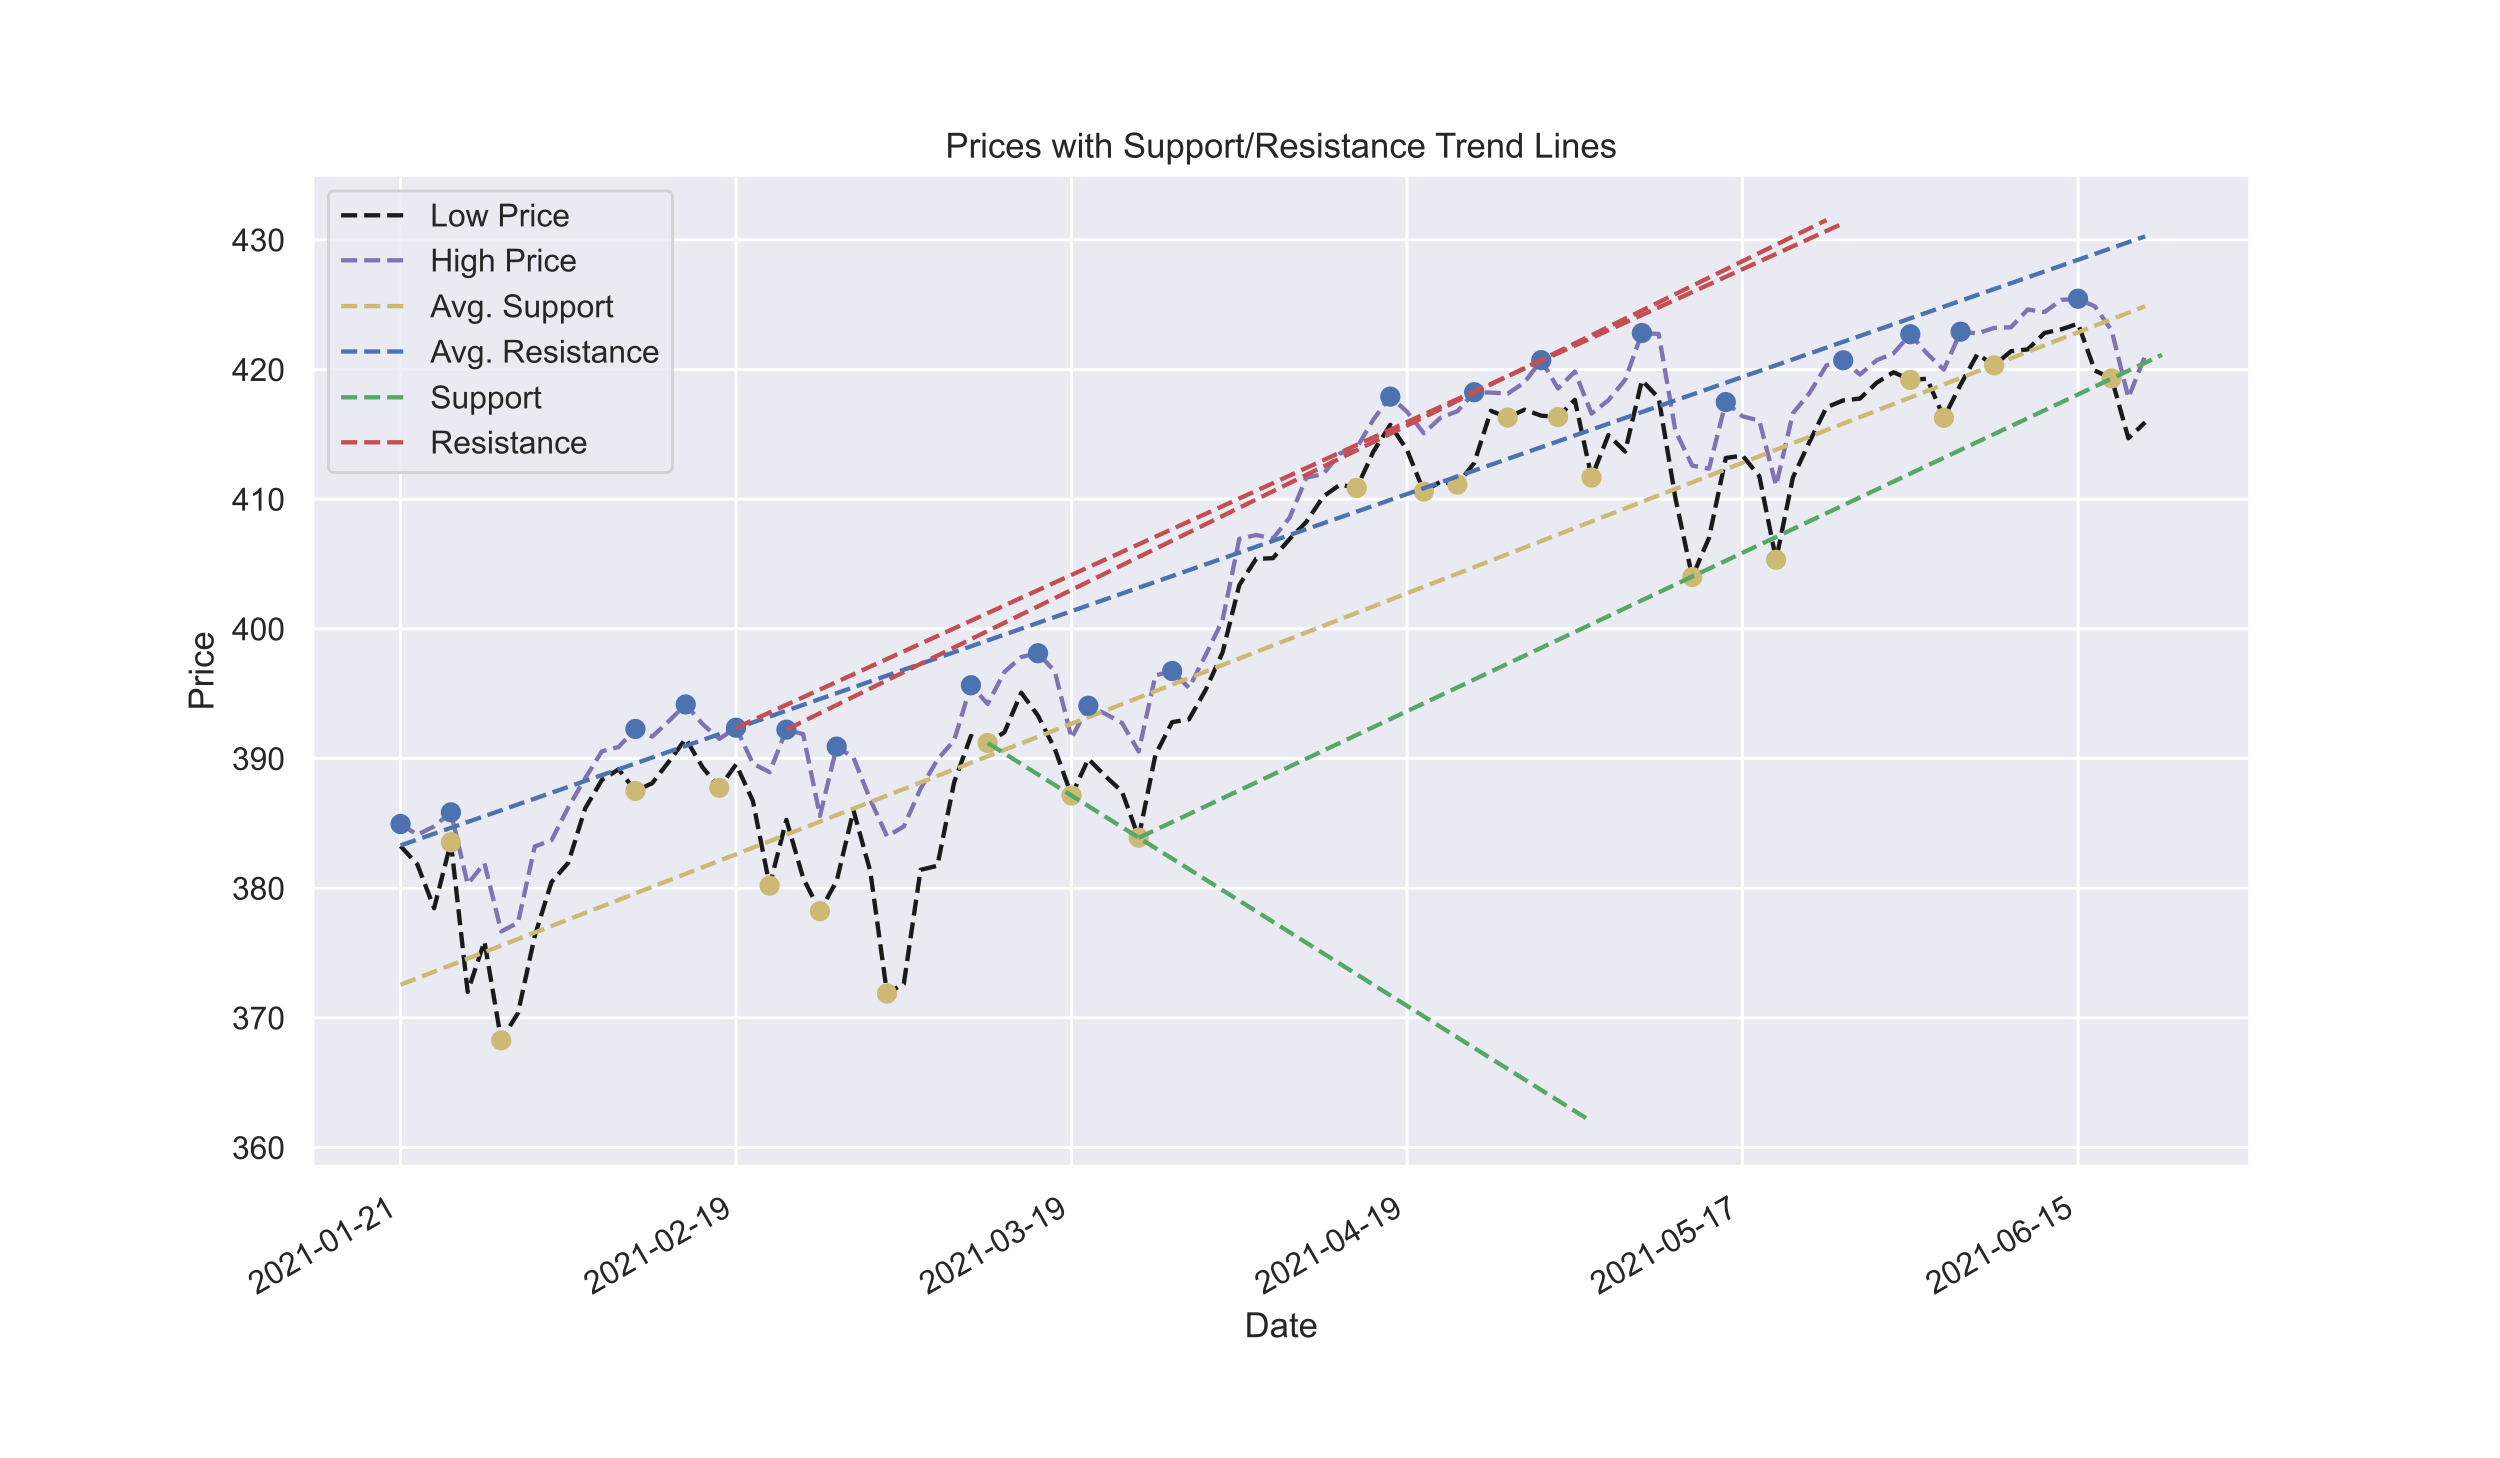 <?xml version="1.0" encoding="utf-8" standalone="no"?>
<!DOCTYPE svg PUBLIC "-//W3C//DTD SVG 1.1//EN"
  "http://www.w3.org/Graphics/SVG/1.1/DTD/svg11.dtd">
<!-- Created with matplotlib (https://matplotlib.org/) -->
<svg height="504pt" version="1.1" viewBox="0 0 864 504" width="864pt" xmlns="http://www.w3.org/2000/svg" xmlns:xlink="http://www.w3.org/1999/xlink">
 <defs>
  <style type="text/css">*{stroke-linecap:butt;stroke-linejoin:round;}</style>
 </defs>
 <g id="figure_1">
  <g id="patch_1">
   <path d="M 0 504 
L 864 504 
L 864 0 
L 0 0 
z
" style="fill:#ffffff;"/>
  </g>
  <g id="axes_1">
   <g id="patch_2">
    <path d="M 108 403.2 
L 777.6 403.2 
L 777.6 60.48 
L 108 60.48 
z
" style="fill:#eaeaf2;"/>
   </g>
   <g id="matplotlib.axis_1">
    <g id="xtick_1">
     <g id="line2d_1">
      <path clip-path="url(#pa1459f460a)" d="M 138.436 403.2 
L 138.436 60.48 
" style="fill:none;stroke:#ffffff;stroke-linecap:round;"/>
     </g>
     <g id="text_1">
      <!-- 2021-01-21 -->
      <g style="fill:#262626;" transform="translate(88.619 447.65)rotate(-30)scale(0.11 -0.11)">
       <defs>
        <path d="M 50.344 8.453 
L 50.344 0 
L 3.031 0 
Q 2.938 3.172 4.047 6.109 
Q 5.859 10.938 9.828 15.625 
Q 13.812 20.312 21.344 26.469 
Q 33.016 36.031 37.109 41.625 
Q 41.219 47.219 41.219 52.203 
Q 41.219 57.422 37.469 61 
Q 33.734 64.594 27.734 64.594 
Q 21.391 64.594 17.578 60.781 
Q 13.766 56.984 13.719 50.25 
L 4.688 51.172 
Q 5.609 61.281 11.656 66.578 
Q 17.719 71.875 27.938 71.875 
Q 38.234 71.875 44.234 66.156 
Q 50.25 60.453 50.25 52 
Q 50.25 47.703 48.484 43.547 
Q 46.734 39.406 42.656 34.812 
Q 38.578 30.219 29.109 22.219 
Q 21.188 15.578 18.938 13.203 
Q 16.703 10.844 15.234 8.453 
z
" id="ArialMT-50"/>
        <path d="M 4.156 35.297 
Q 4.156 48 6.766 55.734 
Q 9.375 63.484 14.516 67.672 
Q 19.672 71.875 27.484 71.875 
Q 33.25 71.875 37.594 69.547 
Q 41.938 67.234 44.766 62.859 
Q 47.609 58.5 49.219 52.219 
Q 50.828 45.953 50.828 35.297 
Q 50.828 22.703 48.234 14.969 
Q 45.656 7.234 40.5 3 
Q 35.359 -1.219 27.484 -1.219 
Q 17.141 -1.219 11.234 6.203 
Q 4.156 15.141 4.156 35.297 
z
M 13.188 35.297 
Q 13.188 17.672 17.312 11.828 
Q 21.438 6 27.484 6 
Q 33.547 6 37.672 11.859 
Q 41.797 17.719 41.797 35.297 
Q 41.797 52.984 37.672 58.781 
Q 33.547 64.594 27.391 64.594 
Q 21.344 64.594 17.719 59.469 
Q 13.188 52.938 13.188 35.297 
z
" id="ArialMT-48"/>
        <path d="M 37.25 0 
L 28.469 0 
L 28.469 56 
Q 25.297 52.984 20.141 49.953 
Q 14.984 46.922 10.891 45.406 
L 10.891 53.906 
Q 18.266 57.375 23.781 62.297 
Q 29.297 67.234 31.594 71.875 
L 37.25 71.875 
z
" id="ArialMT-49"/>
        <path d="M 3.172 21.484 
L 3.172 30.328 
L 30.172 30.328 
L 30.172 21.484 
z
" id="ArialMT-45"/>
       </defs>
       <use xlink:href="#ArialMT-50"/>
       <use x="55.615" xlink:href="#ArialMT-48"/>
       <use x="111.23" xlink:href="#ArialMT-50"/>
       <use x="166.846" xlink:href="#ArialMT-49"/>
       <use x="222.461" xlink:href="#ArialMT-45"/>
       <use x="255.762" xlink:href="#ArialMT-48"/>
       <use x="311.377" xlink:href="#ArialMT-49"/>
       <use x="366.992" xlink:href="#ArialMT-45"/>
       <use x="400.293" xlink:href="#ArialMT-50"/>
       <use x="455.908" xlink:href="#ArialMT-49"/>
      </g>
     </g>
    </g>
    <g id="xtick_2">
     <g id="line2d_2">
      <path clip-path="url(#pa1459f460a)" d="M 254.384 403.2 
L 254.384 60.48 
" style="fill:none;stroke:#ffffff;stroke-linecap:round;"/>
     </g>
     <g id="text_2">
      <!-- 2021-02-19 -->
      <g style="fill:#262626;" transform="translate(204.567 447.65)rotate(-30)scale(0.11 -0.11)">
       <defs>
        <path d="M 5.469 16.547 
L 13.922 17.328 
Q 14.984 11.375 18.016 8.688 
Q 21.047 6 25.781 6 
Q 29.828 6 32.875 7.859 
Q 35.938 9.719 37.891 12.812 
Q 39.844 15.922 41.156 21.188 
Q 42.484 26.469 42.484 31.938 
Q 42.484 32.516 42.438 33.688 
Q 39.797 29.5 35.234 26.875 
Q 30.672 24.266 25.344 24.266 
Q 16.453 24.266 10.297 30.703 
Q 4.156 37.156 4.156 47.703 
Q 4.156 58.594 10.578 65.234 
Q 17 71.875 26.656 71.875 
Q 33.641 71.875 39.422 68.109 
Q 45.219 64.359 48.219 57.391 
Q 51.219 50.438 51.219 37.25 
Q 51.219 23.531 48.234 15.406 
Q 45.266 7.281 39.375 3.031 
Q 33.5 -1.219 25.594 -1.219 
Q 17.188 -1.219 11.859 3.438 
Q 6.547 8.109 5.469 16.547 
z
M 41.453 48.141 
Q 41.453 55.719 37.422 60.156 
Q 33.406 64.594 27.734 64.594 
Q 21.875 64.594 17.531 59.812 
Q 13.188 55.031 13.188 47.406 
Q 13.188 40.578 17.312 36.297 
Q 21.438 32.031 27.484 32.031 
Q 33.594 32.031 37.516 36.297 
Q 41.453 40.578 41.453 48.141 
z
" id="ArialMT-57"/>
       </defs>
       <use xlink:href="#ArialMT-50"/>
       <use x="55.615" xlink:href="#ArialMT-48"/>
       <use x="111.23" xlink:href="#ArialMT-50"/>
       <use x="166.846" xlink:href="#ArialMT-49"/>
       <use x="222.461" xlink:href="#ArialMT-45"/>
       <use x="255.762" xlink:href="#ArialMT-48"/>
       <use x="311.377" xlink:href="#ArialMT-50"/>
       <use x="366.992" xlink:href="#ArialMT-45"/>
       <use x="400.293" xlink:href="#ArialMT-49"/>
       <use x="455.908" xlink:href="#ArialMT-57"/>
      </g>
     </g>
    </g>
    <g id="xtick_3">
     <g id="line2d_3">
      <path clip-path="url(#pa1459f460a)" d="M 370.332 403.2 
L 370.332 60.48 
" style="fill:none;stroke:#ffffff;stroke-linecap:round;"/>
     </g>
     <g id="text_3">
      <!-- 2021-03-19 -->
      <g style="fill:#262626;" transform="translate(320.515 447.65)rotate(-30)scale(0.11 -0.11)">
       <defs>
        <path d="M 4.203 18.891 
L 12.984 20.062 
Q 14.5 12.594 18.141 9.297 
Q 21.781 6 27 6 
Q 33.203 6 37.469 10.297 
Q 41.75 14.594 41.75 20.953 
Q 41.75 27 37.797 30.922 
Q 33.844 34.859 27.734 34.859 
Q 25.25 34.859 21.531 33.891 
L 22.516 41.609 
Q 23.391 41.5 23.922 41.5 
Q 29.547 41.5 34.031 44.422 
Q 38.531 47.359 38.531 53.469 
Q 38.531 58.297 35.25 61.469 
Q 31.984 64.656 26.812 64.656 
Q 21.688 64.656 18.266 61.422 
Q 14.844 58.203 13.875 51.766 
L 5.078 53.328 
Q 6.688 62.156 12.391 67.016 
Q 18.109 71.875 26.609 71.875 
Q 32.469 71.875 37.391 69.359 
Q 42.328 66.844 44.938 62.5 
Q 47.562 58.156 47.562 53.266 
Q 47.562 48.641 45.062 44.828 
Q 42.578 41.016 37.703 38.766 
Q 44.047 37.312 47.562 32.688 
Q 51.078 28.078 51.078 21.141 
Q 51.078 11.766 44.234 5.25 
Q 37.406 -1.266 26.953 -1.266 
Q 17.531 -1.266 11.297 4.344 
Q 5.078 9.969 4.203 18.891 
z
" id="ArialMT-51"/>
       </defs>
       <use xlink:href="#ArialMT-50"/>
       <use x="55.615" xlink:href="#ArialMT-48"/>
       <use x="111.23" xlink:href="#ArialMT-50"/>
       <use x="166.846" xlink:href="#ArialMT-49"/>
       <use x="222.461" xlink:href="#ArialMT-45"/>
       <use x="255.762" xlink:href="#ArialMT-48"/>
       <use x="311.377" xlink:href="#ArialMT-51"/>
       <use x="366.992" xlink:href="#ArialMT-45"/>
       <use x="400.293" xlink:href="#ArialMT-49"/>
       <use x="455.908" xlink:href="#ArialMT-57"/>
      </g>
     </g>
    </g>
    <g id="xtick_4">
     <g id="line2d_4">
      <path clip-path="url(#pa1459f460a)" d="M 486.281 403.2 
L 486.281 60.48 
" style="fill:none;stroke:#ffffff;stroke-linecap:round;"/>
     </g>
     <g id="text_4">
      <!-- 2021-04-19 -->
      <g style="fill:#262626;" transform="translate(436.463 447.65)rotate(-30)scale(0.11 -0.11)">
       <defs>
        <path d="M 32.328 0 
L 32.328 17.141 
L 1.266 17.141 
L 1.266 25.203 
L 33.938 71.578 
L 41.109 71.578 
L 41.109 25.203 
L 50.781 25.203 
L 50.781 17.141 
L 41.109 17.141 
L 41.109 0 
z
M 32.328 25.203 
L 32.328 57.469 
L 9.906 25.203 
z
" id="ArialMT-52"/>
       </defs>
       <use xlink:href="#ArialMT-50"/>
       <use x="55.615" xlink:href="#ArialMT-48"/>
       <use x="111.23" xlink:href="#ArialMT-50"/>
       <use x="166.846" xlink:href="#ArialMT-49"/>
       <use x="222.461" xlink:href="#ArialMT-45"/>
       <use x="255.762" xlink:href="#ArialMT-48"/>
       <use x="311.377" xlink:href="#ArialMT-52"/>
       <use x="366.992" xlink:href="#ArialMT-45"/>
       <use x="400.293" xlink:href="#ArialMT-49"/>
       <use x="455.908" xlink:href="#ArialMT-57"/>
      </g>
     </g>
    </g>
    <g id="xtick_5">
     <g id="line2d_5">
      <path clip-path="url(#pa1459f460a)" d="M 602.229 403.2 
L 602.229 60.48 
" style="fill:none;stroke:#ffffff;stroke-linecap:round;"/>
     </g>
     <g id="text_5">
      <!-- 2021-05-17 -->
      <g style="fill:#262626;" transform="translate(552.412 447.65)rotate(-30)scale(0.11 -0.11)">
       <defs>
        <path d="M 4.156 18.75 
L 13.375 19.531 
Q 14.406 12.797 18.141 9.391 
Q 21.875 6 27.156 6 
Q 33.5 6 37.891 10.781 
Q 42.281 15.578 42.281 23.484 
Q 42.281 31 38.062 35.344 
Q 33.844 39.703 27 39.703 
Q 22.75 39.703 19.328 37.766 
Q 15.922 35.844 13.969 32.766 
L 5.719 33.844 
L 12.641 70.609 
L 48.25 70.609 
L 48.25 62.203 
L 19.672 62.203 
L 15.828 42.969 
Q 22.266 47.469 29.344 47.469 
Q 38.719 47.469 45.156 40.969 
Q 51.609 34.469 51.609 24.266 
Q 51.609 14.547 45.953 7.469 
Q 39.062 -1.219 27.156 -1.219 
Q 17.391 -1.219 11.203 4.25 
Q 5.031 9.719 4.156 18.75 
z
" id="ArialMT-53"/>
        <path d="M 4.734 62.203 
L 4.734 70.656 
L 51.078 70.656 
L 51.078 63.812 
Q 44.234 56.547 37.516 44.484 
Q 30.812 32.422 27.156 19.672 
Q 24.516 10.688 23.781 0 
L 14.75 0 
Q 14.891 8.453 18.062 20.406 
Q 21.234 32.375 27.172 43.484 
Q 33.109 54.594 39.797 62.203 
z
" id="ArialMT-55"/>
       </defs>
       <use xlink:href="#ArialMT-50"/>
       <use x="55.615" xlink:href="#ArialMT-48"/>
       <use x="111.23" xlink:href="#ArialMT-50"/>
       <use x="166.846" xlink:href="#ArialMT-49"/>
       <use x="222.461" xlink:href="#ArialMT-45"/>
       <use x="255.762" xlink:href="#ArialMT-48"/>
       <use x="311.377" xlink:href="#ArialMT-53"/>
       <use x="366.992" xlink:href="#ArialMT-45"/>
       <use x="400.293" xlink:href="#ArialMT-49"/>
       <use x="455.908" xlink:href="#ArialMT-55"/>
      </g>
     </g>
    </g>
    <g id="xtick_6">
     <g id="line2d_6">
      <path clip-path="url(#pa1459f460a)" d="M 718.177 403.2 
L 718.177 60.48 
" style="fill:none;stroke:#ffffff;stroke-linecap:round;"/>
     </g>
     <g id="text_6">
      <!-- 2021-06-15 -->
      <g style="fill:#262626;" transform="translate(668.36 447.65)rotate(-30)scale(0.11 -0.11)">
       <defs>
        <path d="M 49.75 54.047 
L 41.016 53.375 
Q 39.844 58.547 37.703 60.891 
Q 34.125 64.656 28.906 64.656 
Q 24.703 64.656 21.531 62.312 
Q 17.391 59.281 14.984 53.469 
Q 12.594 47.656 12.5 36.922 
Q 15.672 41.75 20.266 44.094 
Q 24.859 46.438 29.891 46.438 
Q 38.672 46.438 44.844 39.969 
Q 51.031 33.5 51.031 23.25 
Q 51.031 16.5 48.125 10.719 
Q 45.219 4.938 40.141 1.859 
Q 35.062 -1.219 28.609 -1.219 
Q 17.625 -1.219 10.688 6.859 
Q 3.766 14.938 3.766 33.5 
Q 3.766 54.25 11.422 63.672 
Q 18.109 71.875 29.438 71.875 
Q 37.891 71.875 43.281 67.141 
Q 48.688 62.406 49.75 54.047 
z
M 13.875 23.188 
Q 13.875 18.656 15.797 14.5 
Q 17.719 10.359 21.188 8.172 
Q 24.656 6 28.469 6 
Q 34.031 6 38.031 10.484 
Q 42.047 14.984 42.047 22.703 
Q 42.047 30.125 38.078 34.391 
Q 34.125 38.672 28.125 38.672 
Q 22.172 38.672 18.016 34.391 
Q 13.875 30.125 13.875 23.188 
z
" id="ArialMT-54"/>
       </defs>
       <use xlink:href="#ArialMT-50"/>
       <use x="55.615" xlink:href="#ArialMT-48"/>
       <use x="111.23" xlink:href="#ArialMT-50"/>
       <use x="166.846" xlink:href="#ArialMT-49"/>
       <use x="222.461" xlink:href="#ArialMT-45"/>
       <use x="255.762" xlink:href="#ArialMT-48"/>
       <use x="311.377" xlink:href="#ArialMT-54"/>
       <use x="366.992" xlink:href="#ArialMT-45"/>
       <use x="400.293" xlink:href="#ArialMT-49"/>
       <use x="455.908" xlink:href="#ArialMT-53"/>
      </g>
     </g>
    </g>
    <g id="text_7">
     <!-- Date -->
     <g style="fill:#262626;" transform="translate(430.127 462.132)scale(0.12 -0.12)">
      <defs>
       <path d="M 7.719 0 
L 7.719 71.578 
L 32.375 71.578 
Q 40.719 71.578 45.125 70.562 
Q 51.266 69.141 55.609 65.438 
Q 61.281 60.641 64.078 53.188 
Q 66.891 45.75 66.891 36.188 
Q 66.891 28.031 64.984 21.734 
Q 63.094 15.438 60.109 11.297 
Q 57.125 7.172 53.578 4.797 
Q 50.047 2.438 45.047 1.219 
Q 40.047 0 33.547 0 
z
M 17.188 8.453 
L 32.469 8.453 
Q 39.547 8.453 43.578 9.766 
Q 47.609 11.078 50 13.484 
Q 53.375 16.844 55.25 22.531 
Q 57.125 28.219 57.125 36.328 
Q 57.125 47.562 53.438 53.594 
Q 49.75 59.625 44.484 61.672 
Q 40.672 63.141 32.234 63.141 
L 17.188 63.141 
z
" id="ArialMT-68"/>
       <path d="M 40.438 6.391 
Q 35.547 2.25 31.031 0.531 
Q 26.516 -1.172 21.344 -1.172 
Q 12.797 -1.172 8.203 3 
Q 3.609 7.172 3.609 13.672 
Q 3.609 17.484 5.344 20.625 
Q 7.078 23.781 9.891 25.688 
Q 12.703 27.594 16.219 28.562 
Q 18.797 29.25 24.031 29.891 
Q 34.672 31.156 39.703 32.906 
Q 39.75 34.719 39.75 35.203 
Q 39.75 40.578 37.25 42.781 
Q 33.891 45.75 27.25 45.75 
Q 21.047 45.75 18.094 43.578 
Q 15.141 41.406 13.719 35.891 
L 5.125 37.062 
Q 6.297 42.578 8.984 45.969 
Q 11.672 49.359 16.75 51.188 
Q 21.828 53.031 28.516 53.031 
Q 35.156 53.031 39.297 51.469 
Q 43.453 49.906 45.406 47.531 
Q 47.359 45.172 48.141 41.547 
Q 48.578 39.312 48.578 33.453 
L 48.578 21.734 
Q 48.578 9.469 49.141 6.219 
Q 49.703 2.984 51.375 0 
L 42.188 0 
Q 40.828 2.734 40.438 6.391 
z
M 39.703 26.031 
Q 34.906 24.078 25.344 22.703 
Q 19.922 21.922 17.672 20.938 
Q 15.438 19.969 14.203 18.094 
Q 12.984 16.219 12.984 13.922 
Q 12.984 10.406 15.641 8.062 
Q 18.312 5.719 23.438 5.719 
Q 28.516 5.719 32.469 7.938 
Q 36.422 10.156 38.281 14.016 
Q 39.703 17 39.703 22.797 
z
" id="ArialMT-97"/>
       <path d="M 25.781 7.859 
L 27.047 0.094 
Q 23.344 -0.688 20.406 -0.688 
Q 15.625 -0.688 12.984 0.828 
Q 10.359 2.344 9.281 4.812 
Q 8.203 7.281 8.203 15.188 
L 8.203 45.016 
L 1.766 45.016 
L 1.766 51.859 
L 8.203 51.859 
L 8.203 64.703 
L 16.938 69.969 
L 16.938 51.859 
L 25.781 51.859 
L 25.781 45.016 
L 16.938 45.016 
L 16.938 14.703 
Q 16.938 10.938 17.406 9.859 
Q 17.875 8.797 18.922 8.156 
Q 19.969 7.516 21.922 7.516 
Q 23.391 7.516 25.781 7.859 
z
" id="ArialMT-116"/>
       <path d="M 42.094 16.703 
L 51.172 15.578 
Q 49.031 7.625 43.219 3.219 
Q 37.406 -1.172 28.375 -1.172 
Q 17 -1.172 10.328 5.828 
Q 3.656 12.844 3.656 25.484 
Q 3.656 38.578 10.391 45.797 
Q 17.141 53.031 27.875 53.031 
Q 38.281 53.031 44.875 45.953 
Q 51.469 38.875 51.469 26.031 
Q 51.469 25.25 51.422 23.688 
L 12.75 23.688 
Q 13.234 15.141 17.578 10.594 
Q 21.922 6.062 28.422 6.062 
Q 33.25 6.062 36.672 8.594 
Q 40.094 11.141 42.094 16.703 
z
M 13.234 30.906 
L 42.188 30.906 
Q 41.609 37.453 38.875 40.719 
Q 34.672 45.797 27.984 45.797 
Q 21.922 45.797 17.797 41.75 
Q 13.672 37.703 13.234 30.906 
z
" id="ArialMT-101"/>
      </defs>
      <use xlink:href="#ArialMT-68"/>
      <use x="72.217" xlink:href="#ArialMT-97"/>
      <use x="127.832" xlink:href="#ArialMT-116"/>
      <use x="155.615" xlink:href="#ArialMT-101"/>
     </g>
    </g>
   </g>
   <g id="matplotlib.axis_2">
    <g id="ytick_1">
     <g id="line2d_7">
      <path clip-path="url(#pa1459f460a)" d="M 108 396.6 
L 777.6 396.6 
" style="fill:none;stroke:#ffffff;stroke-linecap:round;"/>
     </g>
     <g id="text_8">
      <!-- 360 -->
      <g style="fill:#262626;" transform="translate(80.149 400.536)scale(0.11 -0.11)">
       <use xlink:href="#ArialMT-51"/>
       <use x="55.615" xlink:href="#ArialMT-54"/>
       <use x="111.23" xlink:href="#ArialMT-48"/>
      </g>
     </g>
    </g>
    <g id="ytick_2">
     <g id="line2d_8">
      <path clip-path="url(#pa1459f460a)" d="M 108 351.784 
L 777.6 351.784 
" style="fill:none;stroke:#ffffff;stroke-linecap:round;"/>
     </g>
     <g id="text_9">
      <!-- 370 -->
      <g style="fill:#262626;" transform="translate(80.149 355.721)scale(0.11 -0.11)">
       <use xlink:href="#ArialMT-51"/>
       <use x="55.615" xlink:href="#ArialMT-55"/>
       <use x="111.23" xlink:href="#ArialMT-48"/>
      </g>
     </g>
    </g>
    <g id="ytick_3">
     <g id="line2d_9">
      <path clip-path="url(#pa1459f460a)" d="M 108 306.968 
L 777.6 306.968 
" style="fill:none;stroke:#ffffff;stroke-linecap:round;"/>
     </g>
     <g id="text_10">
      <!-- 380 -->
      <g style="fill:#262626;" transform="translate(80.149 310.905)scale(0.11 -0.11)">
       <defs>
        <path d="M 17.672 38.812 
Q 12.203 40.828 9.562 44.531 
Q 6.938 48.25 6.938 53.422 
Q 6.938 61.234 12.547 66.547 
Q 18.172 71.875 27.484 71.875 
Q 36.859 71.875 42.578 66.422 
Q 48.297 60.984 48.297 53.172 
Q 48.297 48.188 45.672 44.5 
Q 43.062 40.828 37.75 38.812 
Q 44.344 36.672 47.781 31.875 
Q 51.219 27.094 51.219 20.453 
Q 51.219 11.281 44.719 5.031 
Q 38.234 -1.219 27.641 -1.219 
Q 17.047 -1.219 10.547 5.047 
Q 4.047 11.328 4.047 20.703 
Q 4.047 27.688 7.594 32.391 
Q 11.141 37.109 17.672 38.812 
z
M 15.922 53.719 
Q 15.922 48.641 19.188 45.406 
Q 22.469 42.188 27.688 42.188 
Q 32.766 42.188 36.016 45.375 
Q 39.266 48.578 39.266 53.219 
Q 39.266 58.062 35.906 61.359 
Q 32.562 64.656 27.594 64.656 
Q 22.562 64.656 19.234 61.422 
Q 15.922 58.203 15.922 53.719 
z
M 13.094 20.656 
Q 13.094 16.891 14.875 13.375 
Q 16.656 9.859 20.172 7.922 
Q 23.688 6 27.734 6 
Q 34.031 6 38.125 10.047 
Q 42.234 14.109 42.234 20.359 
Q 42.234 26.703 38.016 30.859 
Q 33.797 35.016 27.438 35.016 
Q 21.234 35.016 17.156 30.906 
Q 13.094 26.812 13.094 20.656 
z
" id="ArialMT-56"/>
       </defs>
       <use xlink:href="#ArialMT-51"/>
       <use x="55.615" xlink:href="#ArialMT-56"/>
       <use x="111.23" xlink:href="#ArialMT-48"/>
      </g>
     </g>
    </g>
    <g id="ytick_4">
     <g id="line2d_10">
      <path clip-path="url(#pa1459f460a)" d="M 108 262.153 
L 777.6 262.153 
" style="fill:none;stroke:#ffffff;stroke-linecap:round;"/>
     </g>
     <g id="text_11">
      <!-- 390 -->
      <g style="fill:#262626;" transform="translate(80.149 266.089)scale(0.11 -0.11)">
       <use xlink:href="#ArialMT-51"/>
       <use x="55.615" xlink:href="#ArialMT-57"/>
       <use x="111.23" xlink:href="#ArialMT-48"/>
      </g>
     </g>
    </g>
    <g id="ytick_5">
     <g id="line2d_11">
      <path clip-path="url(#pa1459f460a)" d="M 108 217.337 
L 777.6 217.337 
" style="fill:none;stroke:#ffffff;stroke-linecap:round;"/>
     </g>
     <g id="text_12">
      <!-- 400 -->
      <g style="fill:#262626;" transform="translate(80.149 221.274)scale(0.11 -0.11)">
       <use xlink:href="#ArialMT-52"/>
       <use x="55.615" xlink:href="#ArialMT-48"/>
       <use x="111.23" xlink:href="#ArialMT-48"/>
      </g>
     </g>
    </g>
    <g id="ytick_6">
     <g id="line2d_12">
      <path clip-path="url(#pa1459f460a)" d="M 108 172.521 
L 777.6 172.521 
" style="fill:none;stroke:#ffffff;stroke-linecap:round;"/>
     </g>
     <g id="text_13">
      <!-- 410 -->
      <g style="fill:#262626;" transform="translate(80.149 176.458)scale(0.11 -0.11)">
       <use xlink:href="#ArialMT-52"/>
       <use x="55.615" xlink:href="#ArialMT-49"/>
       <use x="111.23" xlink:href="#ArialMT-48"/>
      </g>
     </g>
    </g>
    <g id="ytick_7">
     <g id="line2d_13">
      <path clip-path="url(#pa1459f460a)" d="M 108 127.706 
L 777.6 127.706 
" style="fill:none;stroke:#ffffff;stroke-linecap:round;"/>
     </g>
     <g id="text_14">
      <!-- 420 -->
      <g style="fill:#262626;" transform="translate(80.149 131.642)scale(0.11 -0.11)">
       <use xlink:href="#ArialMT-52"/>
       <use x="55.615" xlink:href="#ArialMT-50"/>
       <use x="111.23" xlink:href="#ArialMT-48"/>
      </g>
     </g>
    </g>
    <g id="ytick_8">
     <g id="line2d_14">
      <path clip-path="url(#pa1459f460a)" d="M 108 82.89 
L 777.6 82.89 
" style="fill:none;stroke:#ffffff;stroke-linecap:round;"/>
     </g>
     <g id="text_15">
      <!-- 430 -->
      <g style="fill:#262626;" transform="translate(80.149 86.827)scale(0.11 -0.11)">
       <use xlink:href="#ArialMT-52"/>
       <use x="55.615" xlink:href="#ArialMT-51"/>
       <use x="111.23" xlink:href="#ArialMT-48"/>
      </g>
     </g>
    </g>
    <g id="text_16">
     <!-- Price -->
     <g style="fill:#262626;" transform="translate(73.764 245.51)rotate(-90)scale(0.12 -0.12)">
      <defs>
       <path d="M 7.719 0 
L 7.719 71.578 
L 34.719 71.578 
Q 41.844 71.578 45.609 70.906 
Q 50.875 70.016 54.438 67.547 
Q 58.016 65.094 60.188 60.641 
Q 62.359 56.203 62.359 50.875 
Q 62.359 41.75 56.547 35.422 
Q 50.734 29.109 35.547 29.109 
L 17.188 29.109 
L 17.188 0 
z
M 17.188 37.547 
L 35.688 37.547 
Q 44.875 37.547 48.734 40.969 
Q 52.594 44.391 52.594 50.594 
Q 52.594 55.078 50.312 58.266 
Q 48.047 61.469 44.344 62.5 
Q 41.938 63.141 35.5 63.141 
L 17.188 63.141 
z
" id="ArialMT-80"/>
       <path d="M 6.5 0 
L 6.5 51.859 
L 14.406 51.859 
L 14.406 44 
Q 17.438 49.516 20 51.266 
Q 22.562 53.031 25.641 53.031 
Q 30.078 53.031 34.672 50.203 
L 31.641 42.047 
Q 28.422 43.953 25.203 43.953 
Q 22.312 43.953 20.016 42.219 
Q 17.719 40.484 16.75 37.406 
Q 15.281 32.719 15.281 27.156 
L 15.281 0 
z
" id="ArialMT-114"/>
       <path d="M 6.641 61.469 
L 6.641 71.578 
L 15.438 71.578 
L 15.438 61.469 
z
M 6.641 0 
L 6.641 51.859 
L 15.438 51.859 
L 15.438 0 
z
" id="ArialMT-105"/>
       <path d="M 40.438 19 
L 49.078 17.875 
Q 47.656 8.938 41.812 3.875 
Q 35.984 -1.172 27.484 -1.172 
Q 16.844 -1.172 10.375 5.781 
Q 3.906 12.75 3.906 25.734 
Q 3.906 34.125 6.688 40.422 
Q 9.469 46.734 15.156 49.875 
Q 20.844 53.031 27.547 53.031 
Q 35.984 53.031 41.359 48.75 
Q 46.734 44.484 48.25 36.625 
L 39.703 35.297 
Q 38.484 40.531 35.375 43.156 
Q 32.281 45.797 27.875 45.797 
Q 21.234 45.797 17.078 41.031 
Q 12.938 36.281 12.938 25.984 
Q 12.938 15.531 16.938 10.797 
Q 20.953 6.062 27.391 6.062 
Q 32.562 6.062 36.031 9.234 
Q 39.5 12.406 40.438 19 
z
" id="ArialMT-99"/>
      </defs>
      <use xlink:href="#ArialMT-80"/>
      <use x="66.699" xlink:href="#ArialMT-114"/>
      <use x="100" xlink:href="#ArialMT-105"/>
      <use x="122.217" xlink:href="#ArialMT-99"/>
      <use x="172.217" xlink:href="#ArialMT-101"/>
     </g>
    </g>
   </g>
   <g id="line2d_15">
    <path clip-path="url(#pa1459f460a)" d="M 138.436 292.403 
L 144.234 298.745 
L 150.031 313.87 
L 155.829 291.104 
L 161.626 342.776 
L 167.423 325.388 
L 173.221 359.537 
L 179.018 350.099 
L 184.816 323.469 
L 190.613 304.817 
L 196.41 298.16 
L 202.208 279.432 
L 208.005 269.547 
L 213.803 265.872 
L 219.6 273.357 
L 225.397 270.668 
L 231.195 263.183 
L 236.992 255.296 
L 242.79 265.155 
L 248.587 272.281 
L 254.384 264.169 
L 260.182 276.763 
L 265.979 306.072 
L 271.777 283.35 
L 277.574 303.478 
L 283.371 314.901 
L 289.169 304.405 
L 294.966 280.079 
L 300.764 301.097 
L 306.561 343.359 
L 312.358 339.953 
L 318.156 300.604 
L 323.953 299.216 
L 329.751 270.353 
L 335.548 254.355 
L 341.345 256.775 
L 347.143 253.055 
L 352.94 239.386 
L 358.738 247.363 
L 364.535 258.791 
L 370.332 274.925 
L 376.13 262.287 
L 381.927 268.158 
L 387.725 273.491 
L 393.522 289.49 
L 399.319 260.853 
L 405.117 249.559 
L 410.914 248.618 
L 416.712 238.355 
L 422.509 225.493 
L 428.306 202.189 
L 434.104 193.136 
L 439.901 192.912 
L 445.699 186.28 
L 451.496 180.319 
L 457.294 171.625 
L 463.091 167.502 
L 468.888 168.622 
L 474.686 155.984 
L 480.483 146.842 
L 486.281 155.536 
L 492.078 169.877 
L 497.875 166.426 
L 503.673 167.457 
L 509.47 160.018 
L 515.268 141.997 
L 521.065 144.287 
L 526.862 141.598 
L 532.66 143.66 
L 538.457 144.108 
L 544.255 138.17 
L 550.052 165.037 
L 555.849 150.382 
L 561.647 156.051 
L 567.444 131.47 
L 573.242 137.52 
L 579.039 172.252 
L 584.836 199.411 
L 590.634 185.876 
L 596.431 158.27 
L 602.229 157.463 
L 608.026 164.589 
L 613.823 193.45 
L 619.621 165.037 
L 625.418 152.578 
L 631.216 140.792 
L 637.013 138.372 
L 642.81 137.744 
L 648.608 132.254 
L 654.405 128.647 
L 660.203 131.291 
L 666 130.887 
L 671.797 144.377 
L 677.595 132.894 
L 683.392 122.372 
L 689.19 126.271 
L 694.987 121.387 
L 700.784 120.759 
L 706.582 115.068 
L 712.379 113.813 
L 718.177 111.841 
L 723.974 128.064 
L 729.771 130.753 
L 735.569 151.458 
L 741.366 145.946 
" style="fill:none;stroke:#1a1a1a;stroke-dasharray:5.55,2.4;stroke-dashoffset:0;stroke-width:1.5;"/>
   </g>
   <g id="line2d_16">
    <path clip-path="url(#pa1459f460a)" d="M 138.436 284.785 
L 144.234 288.479 
L 150.031 285.591 
L 155.829 280.751 
L 161.626 305.534 
L 167.423 298.319 
L 173.221 321.892 
L 179.018 318.889 
L 184.816 292.538 
L 190.613 290.386 
L 196.41 279.003 
L 202.208 269.009 
L 208.005 259.643 
L 213.803 258.164 
L 219.6 251.935 
L 225.397 254.579 
L 231.195 249.156 
L 236.992 243.464 
L 242.79 250.232 
L 248.587 255.363 
L 254.384 251.486 
L 260.182 263.856 
L 265.979 266.881 
L 271.777 252.159 
L 277.574 253.727 
L 283.371 281.961 
L 289.169 258.03 
L 294.966 261.839 
L 300.764 276.359 
L 306.561 289.042 
L 312.358 285.636 
L 318.156 272.55 
L 323.953 262.556 
L 329.751 255.878 
L 335.548 236.832 
L 341.345 243.285 
L 347.143 232.193 
L 352.94 227.062 
L 358.738 225.762 
L 364.535 232.036 
L 370.332 255.121 
L 376.13 243.913 
L 381.927 246.646 
L 387.725 249.828 
L 393.522 259.688 
L 399.319 233.426 
L 405.117 231.902 
L 410.914 237.728 
L 416.712 226.3 
L 422.509 214.334 
L 428.306 186.235 
L 434.104 184.89 
L 439.901 186.145 
L 445.699 178.885 
L 451.496 165.037 
L 457.294 163.872 
L 463.091 156.706 
L 468.888 154.774 
L 474.686 144.915 
L 480.483 137.072 
L 486.281 142.315 
L 492.078 149.728 
L 497.875 144.332 
L 503.673 142.136 
L 509.47 135.548 
L 515.268 135.683 
L 521.065 136.041 
L 526.862 132.142 
L 532.66 124.479 
L 538.457 134.249 
L 544.255 128.423 
L 550.052 142.943 
L 555.849 138.327 
L 561.647 131.246 
L 567.444 115.09 
L 573.242 115.426 
L 579.039 148.903 
L 584.836 160.914 
L 590.634 161.99 
L 596.431 138.954 
L 602.229 143.884 
L 608.026 145.363 
L 613.823 167.816 
L 619.621 142.831 
L 625.418 135.772 
L 631.216 126.271 
L 637.013 124.524 
L 642.81 129.453 
L 648.608 124.479 
L 654.405 122.104 
L 660.203 115.516 
L 666 122.193 
L 671.797 127.75 
L 677.595 114.619 
L 683.392 115.247 
L 689.19 113.32 
L 694.987 113.096 
L 700.784 106.956 
L 706.582 107.852 
L 712.379 103.64 
L 718.177 103.236 
L 723.974 105.88 
L 729.771 114.171 
L 735.569 137.439 
L 741.366 122.955 
" style="fill:none;stroke:#8172b3;stroke-dasharray:5.55,2.4;stroke-dashoffset:0;stroke-width:1.5;"/>
   </g>
   <g id="line2d_17">
    <defs>
     <path d="M 0 3 
C 0.796 3 1.559 2.684 2.121 2.121 
C 2.684 1.559 3 0.796 3 0 
C 3 -0.796 2.684 -1.559 2.121 -2.121 
C 1.559 -2.684 0.796 -3 0 -3 
C -0.796 -3 -1.559 -2.684 -2.121 -2.121 
C -2.684 -1.559 -3 -0.796 -3 0 
C -3 0.796 -2.684 1.559 -2.121 2.121 
C -1.559 2.684 -0.796 3 0 3 
z
" id="mc0a8032a69" style="stroke:#ccb974;"/>
    </defs>
    <g clip-path="url(#pa1459f460a)">
     <use style="fill:#ccb974;stroke:#ccb974;" x="155.829" xlink:href="#mc0a8032a69" y="291.104"/>
     <use style="fill:#ccb974;stroke:#ccb974;" x="173.221" xlink:href="#mc0a8032a69" y="359.537"/>
     <use style="fill:#ccb974;stroke:#ccb974;" x="219.6" xlink:href="#mc0a8032a69" y="273.357"/>
     <use style="fill:#ccb974;stroke:#ccb974;" x="248.587" xlink:href="#mc0a8032a69" y="272.281"/>
     <use style="fill:#ccb974;stroke:#ccb974;" x="265.979" xlink:href="#mc0a8032a69" y="306.072"/>
     <use style="fill:#ccb974;stroke:#ccb974;" x="283.371" xlink:href="#mc0a8032a69" y="314.901"/>
     <use style="fill:#ccb974;stroke:#ccb974;" x="306.561" xlink:href="#mc0a8032a69" y="343.359"/>
     <use style="fill:#ccb974;stroke:#ccb974;" x="341.345" xlink:href="#mc0a8032a69" y="256.775"/>
     <use style="fill:#ccb974;stroke:#ccb974;" x="370.332" xlink:href="#mc0a8032a69" y="274.925"/>
     <use style="fill:#ccb974;stroke:#ccb974;" x="393.522" xlink:href="#mc0a8032a69" y="289.49"/>
     <use style="fill:#ccb974;stroke:#ccb974;" x="468.888" xlink:href="#mc0a8032a69" y="168.622"/>
     <use style="fill:#ccb974;stroke:#ccb974;" x="492.078" xlink:href="#mc0a8032a69" y="169.877"/>
     <use style="fill:#ccb974;stroke:#ccb974;" x="503.673" xlink:href="#mc0a8032a69" y="167.457"/>
     <use style="fill:#ccb974;stroke:#ccb974;" x="521.065" xlink:href="#mc0a8032a69" y="144.287"/>
     <use style="fill:#ccb974;stroke:#ccb974;" x="538.457" xlink:href="#mc0a8032a69" y="144.108"/>
     <use style="fill:#ccb974;stroke:#ccb974;" x="550.052" xlink:href="#mc0a8032a69" y="165.037"/>
     <use style="fill:#ccb974;stroke:#ccb974;" x="584.836" xlink:href="#mc0a8032a69" y="199.411"/>
     <use style="fill:#ccb974;stroke:#ccb974;" x="613.823" xlink:href="#mc0a8032a69" y="193.45"/>
     <use style="fill:#ccb974;stroke:#ccb974;" x="660.203" xlink:href="#mc0a8032a69" y="131.291"/>
     <use style="fill:#ccb974;stroke:#ccb974;" x="671.797" xlink:href="#mc0a8032a69" y="144.377"/>
     <use style="fill:#ccb974;stroke:#ccb974;" x="689.19" xlink:href="#mc0a8032a69" y="126.271"/>
     <use style="fill:#ccb974;stroke:#ccb974;" x="729.771" xlink:href="#mc0a8032a69" y="130.753"/>
    </g>
   </g>
   <g id="line2d_18">
    <path clip-path="url(#pa1459f460a)" d="M 138.436 340.316 
L 741.366 105.805 
" style="fill:none;stroke:#ccb974;stroke-dasharray:5.55,2.4;stroke-dashoffset:0;stroke-width:1.5;"/>
   </g>
   <g id="line2d_19">
    <defs>
     <path d="M 0 3 
C 0.796 3 1.559 2.684 2.121 2.121 
C 2.684 1.559 3 0.796 3 0 
C 3 -0.796 2.684 -1.559 2.121 -2.121 
C 1.559 -2.684 0.796 -3 0 -3 
C -0.796 -3 -1.559 -2.684 -2.121 -2.121 
C -2.684 -1.559 -3 -0.796 -3 0 
C -3 0.796 -2.684 1.559 -2.121 2.121 
C -1.559 2.684 -0.796 3 0 3 
z
" id="m9f5ebb5feb" style="stroke:#4c72b0;"/>
    </defs>
    <g clip-path="url(#pa1459f460a)">
     <use style="fill:#4c72b0;stroke:#4c72b0;" x="138.436" xlink:href="#m9f5ebb5feb" y="284.785"/>
     <use style="fill:#4c72b0;stroke:#4c72b0;" x="155.829" xlink:href="#m9f5ebb5feb" y="280.751"/>
     <use style="fill:#4c72b0;stroke:#4c72b0;" x="219.6" xlink:href="#m9f5ebb5feb" y="251.935"/>
     <use style="fill:#4c72b0;stroke:#4c72b0;" x="236.992" xlink:href="#m9f5ebb5feb" y="243.464"/>
     <use style="fill:#4c72b0;stroke:#4c72b0;" x="254.384" xlink:href="#m9f5ebb5feb" y="251.486"/>
     <use style="fill:#4c72b0;stroke:#4c72b0;" x="271.777" xlink:href="#m9f5ebb5feb" y="252.159"/>
     <use style="fill:#4c72b0;stroke:#4c72b0;" x="289.169" xlink:href="#m9f5ebb5feb" y="258.03"/>
     <use style="fill:#4c72b0;stroke:#4c72b0;" x="335.548" xlink:href="#m9f5ebb5feb" y="236.832"/>
     <use style="fill:#4c72b0;stroke:#4c72b0;" x="358.738" xlink:href="#m9f5ebb5feb" y="225.762"/>
     <use style="fill:#4c72b0;stroke:#4c72b0;" x="376.13" xlink:href="#m9f5ebb5feb" y="243.913"/>
     <use style="fill:#4c72b0;stroke:#4c72b0;" x="405.117" xlink:href="#m9f5ebb5feb" y="231.902"/>
     <use style="fill:#4c72b0;stroke:#4c72b0;" x="480.483" xlink:href="#m9f5ebb5feb" y="137.072"/>
     <use style="fill:#4c72b0;stroke:#4c72b0;" x="509.47" xlink:href="#m9f5ebb5feb" y="135.548"/>
     <use style="fill:#4c72b0;stroke:#4c72b0;" x="532.66" xlink:href="#m9f5ebb5feb" y="124.479"/>
     <use style="fill:#4c72b0;stroke:#4c72b0;" x="567.444" xlink:href="#m9f5ebb5feb" y="115.09"/>
     <use style="fill:#4c72b0;stroke:#4c72b0;" x="596.431" xlink:href="#m9f5ebb5feb" y="138.954"/>
     <use style="fill:#4c72b0;stroke:#4c72b0;" x="637.013" xlink:href="#m9f5ebb5feb" y="124.524"/>
     <use style="fill:#4c72b0;stroke:#4c72b0;" x="660.203" xlink:href="#m9f5ebb5feb" y="115.516"/>
     <use style="fill:#4c72b0;stroke:#4c72b0;" x="677.595" xlink:href="#m9f5ebb5feb" y="114.619"/>
     <use style="fill:#4c72b0;stroke:#4c72b0;" x="718.177" xlink:href="#m9f5ebb5feb" y="103.236"/>
    </g>
   </g>
   <g id="line2d_20">
    <path clip-path="url(#pa1459f460a)" d="M 138.436 292.168 
L 741.366 81.683 
" style="fill:none;stroke:#4c72b0;stroke-dasharray:5.55,2.4;stroke-dashoffset:0;stroke-width:1.5;"/>
   </g>
   <g id="line2d_21">
    <path clip-path="url(#pa1459f460a)" d="M 341.345 256.767 
L 550.052 387.622 
" style="fill:none;stroke:#55a868;stroke-dasharray:5.55,2.4;stroke-dashoffset:0;stroke-width:1.5;"/>
   </g>
   <g id="line2d_22">
    <path clip-path="url(#pa1459f460a)" d="M 393.522 289.558 
L 747.164 122.633 
" style="fill:none;stroke:#55a868;stroke-dasharray:5.55,2.4;stroke-dashoffset:0;stroke-width:1.5;"/>
   </g>
   <g id="line2d_23">
    <path clip-path="url(#pa1459f460a)" d="M 254.384 251.508 
L 637.013 77.174 
" style="fill:none;stroke:#c44e52;stroke-dasharray:5.55,2.4;stroke-dashoffset:0;stroke-width:1.5;"/>
   </g>
   <g id="line2d_24">
    <path clip-path="url(#pa1459f460a)" d="M 271.777 252.145 
L 631.216 76.058 
" style="fill:none;stroke:#c44e52;stroke-dasharray:5.55,2.4;stroke-dashoffset:0;stroke-width:1.5;"/>
   </g>
   <g id="patch_3">
    <path d="M 108 403.2 
L 108 60.48 
" style="fill:none;stroke:#ffffff;stroke-linecap:square;stroke-linejoin:miter;stroke-width:1.25;"/>
   </g>
   <g id="patch_4">
    <path d="M 777.6 403.2 
L 777.6 60.48 
" style="fill:none;stroke:#ffffff;stroke-linecap:square;stroke-linejoin:miter;stroke-width:1.25;"/>
   </g>
   <g id="patch_5">
    <path d="M 108 403.2 
L 777.6 403.2 
" style="fill:none;stroke:#ffffff;stroke-linecap:square;stroke-linejoin:miter;stroke-width:1.25;"/>
   </g>
   <g id="patch_6">
    <path d="M 108 60.48 
L 777.6 60.48 
" style="fill:none;stroke:#ffffff;stroke-linecap:square;stroke-linejoin:miter;stroke-width:1.25;"/>
   </g>
   <g id="text_17">
    <!-- Prices with Support/Resistance Trend Lines -->
    <g style="fill:#262626;" transform="translate(326.749 54.48)scale(0.12 -0.12)">
     <defs>
      <path d="M 3.078 15.484 
L 11.766 16.844 
Q 12.5 11.625 15.844 8.844 
Q 19.188 6.062 25.203 6.062 
Q 31.25 6.062 34.172 8.516 
Q 37.109 10.984 37.109 14.312 
Q 37.109 17.281 34.516 19 
Q 32.719 20.172 25.531 21.969 
Q 15.875 24.422 12.141 26.203 
Q 8.406 27.984 6.469 31.125 
Q 4.547 34.281 4.547 38.094 
Q 4.547 41.547 6.125 44.5 
Q 7.719 47.469 10.453 49.422 
Q 12.5 50.922 16.031 51.969 
Q 19.578 53.031 23.641 53.031 
Q 29.734 53.031 34.344 51.266 
Q 38.969 49.516 41.156 46.5 
Q 43.359 43.5 44.188 38.484 
L 35.594 37.312 
Q 35.016 41.312 32.203 43.547 
Q 29.391 45.797 24.266 45.797 
Q 18.219 45.797 15.625 43.797 
Q 13.031 41.797 13.031 39.109 
Q 13.031 37.406 14.109 36.031 
Q 15.188 34.625 17.484 33.688 
Q 18.797 33.203 25.25 31.453 
Q 34.578 28.953 38.25 27.359 
Q 41.938 25.781 44.031 22.75 
Q 46.141 19.734 46.141 15.234 
Q 46.141 10.844 43.578 6.953 
Q 41.016 3.078 36.172 0.953 
Q 31.344 -1.172 25.25 -1.172 
Q 15.141 -1.172 9.844 3.031 
Q 4.547 7.234 3.078 15.484 
z
" id="ArialMT-115"/>
      <path id="ArialMT-32"/>
      <path d="M 16.156 0 
L 0.297 51.859 
L 9.375 51.859 
L 17.625 21.922 
L 20.703 10.797 
Q 20.906 11.625 23.391 21.484 
L 31.641 51.859 
L 40.672 51.859 
L 48.438 21.781 
L 51.031 11.859 
L 54 21.875 
L 62.891 51.859 
L 71.438 51.859 
L 55.219 0 
L 46.094 0 
L 37.844 31.062 
L 35.844 39.891 
L 25.344 0 
z
" id="ArialMT-119"/>
      <path d="M 6.594 0 
L 6.594 71.578 
L 15.375 71.578 
L 15.375 45.906 
Q 21.531 53.031 30.906 53.031 
Q 36.672 53.031 40.922 50.75 
Q 45.172 48.484 47 44.484 
Q 48.828 40.484 48.828 32.859 
L 48.828 0 
L 40.047 0 
L 40.047 32.859 
Q 40.047 39.453 37.188 42.453 
Q 34.328 45.453 29.109 45.453 
Q 25.203 45.453 21.75 43.422 
Q 18.312 41.406 16.844 37.938 
Q 15.375 34.469 15.375 28.375 
L 15.375 0 
z
" id="ArialMT-104"/>
      <path d="M 4.5 23 
L 13.422 23.781 
Q 14.062 18.406 16.375 14.969 
Q 18.703 11.531 23.578 9.406 
Q 28.469 7.281 34.578 7.281 
Q 39.984 7.281 44.141 8.891 
Q 48.297 10.5 50.312 13.297 
Q 52.344 16.109 52.344 19.438 
Q 52.344 22.797 50.391 25.312 
Q 48.438 27.828 43.953 29.547 
Q 41.062 30.672 31.203 33.031 
Q 21.344 35.406 17.391 37.5 
Q 12.25 40.188 9.734 44.156 
Q 7.234 48.141 7.234 53.078 
Q 7.234 58.5 10.297 63.203 
Q 13.375 67.922 19.281 70.359 
Q 25.203 72.797 32.422 72.797 
Q 40.375 72.797 46.453 70.234 
Q 52.547 67.672 55.812 62.688 
Q 59.078 57.719 59.328 51.422 
L 50.25 50.734 
Q 49.516 57.516 45.281 60.984 
Q 41.062 64.453 32.812 64.453 
Q 24.219 64.453 20.281 61.297 
Q 16.359 58.156 16.359 53.719 
Q 16.359 49.859 19.141 47.359 
Q 21.875 44.875 33.422 42.266 
Q 44.969 39.656 49.266 37.703 
Q 55.516 34.812 58.484 30.391 
Q 61.469 25.984 61.469 20.219 
Q 61.469 14.5 58.203 9.438 
Q 54.938 4.391 48.797 1.578 
Q 42.672 -1.219 35.016 -1.219 
Q 25.297 -1.219 18.719 1.609 
Q 12.156 4.438 8.422 10.125 
Q 4.688 15.828 4.5 23 
z
" id="ArialMT-83"/>
      <path d="M 40.578 0 
L 40.578 7.625 
Q 34.516 -1.172 24.125 -1.172 
Q 19.531 -1.172 15.547 0.578 
Q 11.578 2.344 9.641 5 
Q 7.719 7.672 6.938 11.531 
Q 6.391 14.109 6.391 19.734 
L 6.391 51.859 
L 15.188 51.859 
L 15.188 23.094 
Q 15.188 16.219 15.719 13.812 
Q 16.547 10.359 19.234 8.375 
Q 21.922 6.391 25.875 6.391 
Q 29.828 6.391 33.297 8.422 
Q 36.766 10.453 38.203 13.938 
Q 39.656 17.438 39.656 24.078 
L 39.656 51.859 
L 48.438 51.859 
L 48.438 0 
z
" id="ArialMT-117"/>
      <path d="M 6.594 -19.875 
L 6.594 51.859 
L 14.594 51.859 
L 14.594 45.125 
Q 17.438 49.078 21 51.047 
Q 24.562 53.031 29.641 53.031 
Q 36.281 53.031 41.359 49.609 
Q 46.438 46.188 49.016 39.953 
Q 51.609 33.734 51.609 26.312 
Q 51.609 18.359 48.75 11.984 
Q 45.906 5.609 40.453 2.219 
Q 35.016 -1.172 29 -1.172 
Q 24.609 -1.172 21.109 0.688 
Q 17.625 2.547 15.375 5.375 
L 15.375 -19.875 
z
M 14.547 25.641 
Q 14.547 15.625 18.594 10.844 
Q 22.656 6.062 28.422 6.062 
Q 34.281 6.062 38.453 11.016 
Q 42.625 15.969 42.625 26.375 
Q 42.625 36.281 38.547 41.203 
Q 34.469 46.141 28.812 46.141 
Q 23.188 46.141 18.859 40.891 
Q 14.547 35.641 14.547 25.641 
z
" id="ArialMT-112"/>
      <path d="M 3.328 25.922 
Q 3.328 40.328 11.328 47.266 
Q 18.016 53.031 27.641 53.031 
Q 38.328 53.031 45.109 46.016 
Q 51.906 39.016 51.906 26.656 
Q 51.906 16.656 48.906 10.906 
Q 45.906 5.172 40.156 2 
Q 34.422 -1.172 27.641 -1.172 
Q 16.75 -1.172 10.031 5.812 
Q 3.328 12.797 3.328 25.922 
z
M 12.359 25.922 
Q 12.359 15.969 16.703 11.016 
Q 21.047 6.062 27.641 6.062 
Q 34.188 6.062 38.531 11.031 
Q 42.875 16.016 42.875 26.219 
Q 42.875 35.844 38.5 40.797 
Q 34.125 45.75 27.641 45.75 
Q 21.047 45.75 16.703 40.812 
Q 12.359 35.891 12.359 25.922 
z
" id="ArialMT-111"/>
      <path d="M 0 -1.219 
L 20.75 72.797 
L 27.781 72.797 
L 7.078 -1.219 
z
" id="ArialMT-47"/>
      <path d="M 7.859 0 
L 7.859 71.578 
L 39.594 71.578 
Q 49.172 71.578 54.141 69.641 
Q 59.125 67.719 62.109 62.828 
Q 65.094 57.953 65.094 52.047 
Q 65.094 44.438 60.156 39.203 
Q 55.219 33.984 44.922 32.562 
Q 48.688 30.766 50.641 29 
Q 54.781 25.203 58.5 19.484 
L 70.953 0 
L 59.031 0 
L 49.562 14.891 
Q 45.406 21.344 42.719 24.75 
Q 40.047 28.172 37.922 29.531 
Q 35.797 30.906 33.594 31.453 
Q 31.984 31.781 28.328 31.781 
L 17.328 31.781 
L 17.328 0 
z
M 17.328 39.984 
L 37.703 39.984 
Q 44.188 39.984 47.844 41.328 
Q 51.516 42.672 53.422 45.625 
Q 55.328 48.578 55.328 52.047 
Q 55.328 57.125 51.641 60.391 
Q 47.953 63.672 39.984 63.672 
L 17.328 63.672 
z
" id="ArialMT-82"/>
      <path d="M 6.594 0 
L 6.594 51.859 
L 14.5 51.859 
L 14.5 44.484 
Q 20.219 53.031 31 53.031 
Q 35.688 53.031 39.625 51.344 
Q 43.562 49.656 45.516 46.922 
Q 47.469 44.188 48.25 40.438 
Q 48.734 37.984 48.734 31.891 
L 48.734 0 
L 39.938 0 
L 39.938 31.547 
Q 39.938 36.922 38.906 39.578 
Q 37.891 42.234 35.281 43.812 
Q 32.672 45.406 29.156 45.406 
Q 23.531 45.406 19.453 41.844 
Q 15.375 38.281 15.375 28.328 
L 15.375 0 
z
" id="ArialMT-110"/>
      <path d="M 25.922 0 
L 25.922 63.141 
L 2.344 63.141 
L 2.344 71.578 
L 59.078 71.578 
L 59.078 63.141 
L 35.406 63.141 
L 35.406 0 
z
" id="ArialMT-84"/>
      <path d="M 40.234 0 
L 40.234 6.547 
Q 35.297 -1.172 25.734 -1.172 
Q 19.531 -1.172 14.328 2.25 
Q 9.125 5.672 6.266 11.797 
Q 3.422 17.922 3.422 25.875 
Q 3.422 33.641 6 39.969 
Q 8.594 46.297 13.766 49.656 
Q 18.953 53.031 25.344 53.031 
Q 30.031 53.031 33.688 51.047 
Q 37.359 49.078 39.656 45.906 
L 39.656 71.578 
L 48.391 71.578 
L 48.391 0 
z
M 12.453 25.875 
Q 12.453 15.922 16.641 10.984 
Q 20.844 6.062 26.562 6.062 
Q 32.328 6.062 36.344 10.766 
Q 40.375 15.484 40.375 25.141 
Q 40.375 35.797 36.266 40.766 
Q 32.172 45.75 26.172 45.75 
Q 20.312 45.75 16.375 40.969 
Q 12.453 36.188 12.453 25.875 
z
" id="ArialMT-100"/>
      <path d="M 7.328 0 
L 7.328 71.578 
L 16.797 71.578 
L 16.797 8.453 
L 52.047 8.453 
L 52.047 0 
z
" id="ArialMT-76"/>
     </defs>
     <use xlink:href="#ArialMT-80"/>
     <use x="66.699" xlink:href="#ArialMT-114"/>
     <use x="100" xlink:href="#ArialMT-105"/>
     <use x="122.217" xlink:href="#ArialMT-99"/>
     <use x="172.217" xlink:href="#ArialMT-101"/>
     <use x="227.832" xlink:href="#ArialMT-115"/>
     <use x="277.832" xlink:href="#ArialMT-32"/>
     <use x="305.615" xlink:href="#ArialMT-119"/>
     <use x="377.832" xlink:href="#ArialMT-105"/>
     <use x="400.049" xlink:href="#ArialMT-116"/>
     <use x="427.832" xlink:href="#ArialMT-104"/>
     <use x="483.447" xlink:href="#ArialMT-32"/>
     <use x="511.23" xlink:href="#ArialMT-83"/>
     <use x="577.93" xlink:href="#ArialMT-117"/>
     <use x="633.545" xlink:href="#ArialMT-112"/>
     <use x="689.16" xlink:href="#ArialMT-112"/>
     <use x="744.775" xlink:href="#ArialMT-111"/>
     <use x="800.391" xlink:href="#ArialMT-114"/>
     <use x="833.691" xlink:href="#ArialMT-116"/>
     <use x="861.475" xlink:href="#ArialMT-47"/>
     <use x="889.258" xlink:href="#ArialMT-82"/>
     <use x="961.475" xlink:href="#ArialMT-101"/>
     <use x="1017.09" xlink:href="#ArialMT-115"/>
     <use x="1067.09" xlink:href="#ArialMT-105"/>
     <use x="1089.307" xlink:href="#ArialMT-115"/>
     <use x="1139.307" xlink:href="#ArialMT-116"/>
     <use x="1167.09" xlink:href="#ArialMT-97"/>
     <use x="1222.705" xlink:href="#ArialMT-110"/>
     <use x="1278.32" xlink:href="#ArialMT-99"/>
     <use x="1328.32" xlink:href="#ArialMT-101"/>
     <use x="1383.936" xlink:href="#ArialMT-32"/>
     <use x="1409.969" xlink:href="#ArialMT-84"/>
     <use x="1467.303" xlink:href="#ArialMT-114"/>
     <use x="1500.604" xlink:href="#ArialMT-101"/>
     <use x="1556.219" xlink:href="#ArialMT-110"/>
     <use x="1611.834" xlink:href="#ArialMT-100"/>
     <use x="1667.449" xlink:href="#ArialMT-32"/>
     <use x="1695.232" xlink:href="#ArialMT-76"/>
     <use x="1750.848" xlink:href="#ArialMT-105"/>
     <use x="1773.064" xlink:href="#ArialMT-110"/>
     <use x="1828.68" xlink:href="#ArialMT-101"/>
     <use x="1884.295" xlink:href="#ArialMT-115"/>
    </g>
   </g>
   <g id="legend_1">
    <g id="patch_7">
     <path d="M 115.7 163.294 
L 230.186 163.294 
Q 232.386 163.294 232.386 161.094 
L 232.386 68.18 
Q 232.386 65.98 230.186 65.98 
L 115.7 65.98 
Q 113.5 65.98 113.5 68.18 
L 113.5 161.094 
Q 113.5 163.294 115.7 163.294 
z
" style="fill:#eaeaf2;opacity:0.8;stroke:#cccccc;stroke-linejoin:miter;"/>
    </g>
    <g id="line2d_25">
     <path d="M 117.9 74.404 
L 139.9 74.404 
" style="fill:none;stroke:#1a1a1a;stroke-dasharray:5.55,2.4;stroke-dashoffset:0;stroke-width:1.5;"/>
    </g>
    <g id="line2d_26"/>
    <g id="text_18">
     <!-- Low Price -->
     <g style="fill:#262626;" transform="translate(148.7 78.254)scale(0.11 -0.11)">
      <use xlink:href="#ArialMT-76"/>
      <use x="55.615" xlink:href="#ArialMT-111"/>
      <use x="111.23" xlink:href="#ArialMT-119"/>
      <use x="183.447" xlink:href="#ArialMT-32"/>
      <use x="211.23" xlink:href="#ArialMT-80"/>
      <use x="277.93" xlink:href="#ArialMT-114"/>
      <use x="311.23" xlink:href="#ArialMT-105"/>
      <use x="333.447" xlink:href="#ArialMT-99"/>
      <use x="383.447" xlink:href="#ArialMT-101"/>
     </g>
    </g>
    <g id="line2d_27">
     <path d="M 117.9 89.963 
L 139.9 89.963 
" style="fill:none;stroke:#8172b3;stroke-dasharray:5.55,2.4;stroke-dashoffset:0;stroke-width:1.5;"/>
    </g>
    <g id="line2d_28"/>
    <g id="text_19">
     <!-- High Price -->
     <g style="fill:#262626;" transform="translate(148.7 93.813)scale(0.11 -0.11)">
      <defs>
       <path d="M 8.016 0 
L 8.016 71.578 
L 17.484 71.578 
L 17.484 42.188 
L 54.688 42.188 
L 54.688 71.578 
L 64.156 71.578 
L 64.156 0 
L 54.688 0 
L 54.688 33.734 
L 17.484 33.734 
L 17.484 0 
z
" id="ArialMT-72"/>
       <path d="M 4.984 -4.297 
L 13.531 -5.562 
Q 14.062 -9.516 16.5 -11.328 
Q 19.781 -13.766 25.438 -13.766 
Q 31.547 -13.766 34.859 -11.328 
Q 38.188 -8.891 39.359 -4.5 
Q 40.047 -1.812 39.984 6.781 
Q 34.234 0 25.641 0 
Q 14.938 0 9.078 7.719 
Q 3.219 15.438 3.219 26.219 
Q 3.219 33.641 5.906 39.906 
Q 8.594 46.188 13.688 49.609 
Q 18.797 53.031 25.688 53.031 
Q 34.859 53.031 40.828 45.609 
L 40.828 51.859 
L 48.922 51.859 
L 48.922 7.031 
Q 48.922 -5.078 46.453 -10.125 
Q 44 -15.188 38.641 -18.109 
Q 33.297 -21.047 25.484 -21.047 
Q 16.219 -21.047 10.5 -16.875 
Q 4.781 -12.703 4.984 -4.297 
z
M 12.25 26.859 
Q 12.25 16.656 16.297 11.969 
Q 20.359 7.281 26.469 7.281 
Q 32.516 7.281 36.609 11.938 
Q 40.719 16.609 40.719 26.562 
Q 40.719 36.078 36.5 40.906 
Q 32.281 45.75 26.312 45.75 
Q 20.453 45.75 16.344 40.984 
Q 12.25 36.234 12.25 26.859 
z
" id="ArialMT-103"/>
      </defs>
      <use xlink:href="#ArialMT-72"/>
      <use x="72.217" xlink:href="#ArialMT-105"/>
      <use x="94.434" xlink:href="#ArialMT-103"/>
      <use x="150.049" xlink:href="#ArialMT-104"/>
      <use x="205.664" xlink:href="#ArialMT-32"/>
      <use x="233.447" xlink:href="#ArialMT-80"/>
      <use x="300.146" xlink:href="#ArialMT-114"/>
      <use x="333.447" xlink:href="#ArialMT-105"/>
      <use x="355.664" xlink:href="#ArialMT-99"/>
      <use x="405.664" xlink:href="#ArialMT-101"/>
     </g>
    </g>
    <g id="line2d_29">
     <path d="M 117.9 105.786 
L 139.9 105.786 
" style="fill:none;stroke:#ccb974;stroke-dasharray:5.55,2.4;stroke-dashoffset:0;stroke-width:1.5;"/>
    </g>
    <g id="line2d_30"/>
    <g id="text_20">
     <!-- Avg. Support -->
     <g style="fill:#262626;" transform="translate(148.7 109.636)scale(0.11 -0.11)">
      <defs>
       <path d="M -0.141 0 
L 27.344 71.578 
L 37.547 71.578 
L 66.844 0 
L 56.062 0 
L 47.703 21.688 
L 17.781 21.688 
L 9.906 0 
z
M 20.516 29.391 
L 44.781 29.391 
L 37.312 49.219 
Q 33.891 58.25 32.234 64.062 
Q 30.859 57.172 28.375 50.391 
z
" id="ArialMT-65"/>
       <path d="M 21 0 
L 1.266 51.859 
L 10.547 51.859 
L 21.688 20.797 
Q 23.484 15.766 25 10.359 
Q 26.172 14.453 28.266 20.219 
L 39.797 51.859 
L 48.828 51.859 
L 29.203 0 
z
" id="ArialMT-118"/>
       <path d="M 9.078 0 
L 9.078 10.016 
L 19.094 10.016 
L 19.094 0 
z
" id="ArialMT-46"/>
      </defs>
      <use xlink:href="#ArialMT-65"/>
      <use x="64.949" xlink:href="#ArialMT-118"/>
      <use x="114.949" xlink:href="#ArialMT-103"/>
      <use x="170.564" xlink:href="#ArialMT-46"/>
      <use x="198.348" xlink:href="#ArialMT-32"/>
      <use x="226.131" xlink:href="#ArialMT-83"/>
      <use x="292.83" xlink:href="#ArialMT-117"/>
      <use x="348.445" xlink:href="#ArialMT-112"/>
      <use x="404.061" xlink:href="#ArialMT-112"/>
      <use x="459.676" xlink:href="#ArialMT-111"/>
      <use x="515.291" xlink:href="#ArialMT-114"/>
      <use x="548.592" xlink:href="#ArialMT-116"/>
     </g>
    </g>
    <g id="line2d_31">
     <path d="M 117.9 121.475 
L 139.9 121.475 
" style="fill:none;stroke:#4c72b0;stroke-dasharray:5.55,2.4;stroke-dashoffset:0;stroke-width:1.5;"/>
    </g>
    <g id="line2d_32"/>
    <g id="text_21">
     <!-- Avg. Resistance -->
     <g style="fill:#262626;" transform="translate(148.7 125.325)scale(0.11 -0.11)">
      <use xlink:href="#ArialMT-65"/>
      <use x="64.949" xlink:href="#ArialMT-118"/>
      <use x="114.949" xlink:href="#ArialMT-103"/>
      <use x="170.564" xlink:href="#ArialMT-46"/>
      <use x="198.348" xlink:href="#ArialMT-32"/>
      <use x="226.131" xlink:href="#ArialMT-82"/>
      <use x="298.348" xlink:href="#ArialMT-101"/>
      <use x="353.963" xlink:href="#ArialMT-115"/>
      <use x="403.963" xlink:href="#ArialMT-105"/>
      <use x="426.18" xlink:href="#ArialMT-115"/>
      <use x="476.18" xlink:href="#ArialMT-116"/>
      <use x="503.963" xlink:href="#ArialMT-97"/>
      <use x="559.578" xlink:href="#ArialMT-110"/>
      <use x="615.193" xlink:href="#ArialMT-99"/>
      <use x="665.193" xlink:href="#ArialMT-101"/>
     </g>
    </g>
    <g id="line2d_33">
     <path d="M 117.9 137.298 
L 139.9 137.298 
" style="fill:none;stroke:#55a868;stroke-dasharray:5.55,2.4;stroke-dashoffset:0;stroke-width:1.5;"/>
    </g>
    <g id="line2d_34"/>
    <g id="text_22">
     <!-- Support -->
     <g style="fill:#262626;" transform="translate(148.7 141.148)scale(0.11 -0.11)">
      <use xlink:href="#ArialMT-83"/>
      <use x="66.699" xlink:href="#ArialMT-117"/>
      <use x="122.314" xlink:href="#ArialMT-112"/>
      <use x="177.93" xlink:href="#ArialMT-112"/>
      <use x="233.545" xlink:href="#ArialMT-111"/>
      <use x="289.16" xlink:href="#ArialMT-114"/>
      <use x="322.461" xlink:href="#ArialMT-116"/>
     </g>
    </g>
    <g id="line2d_35">
     <path d="M 117.9 152.858 
L 139.9 152.858 
" style="fill:none;stroke:#c44e52;stroke-dasharray:5.55,2.4;stroke-dashoffset:0;stroke-width:1.5;"/>
    </g>
    <g id="line2d_36"/>
    <g id="text_23">
     <!-- Resistance -->
     <g style="fill:#262626;" transform="translate(148.7 156.708)scale(0.11 -0.11)">
      <use xlink:href="#ArialMT-82"/>
      <use x="72.217" xlink:href="#ArialMT-101"/>
      <use x="127.832" xlink:href="#ArialMT-115"/>
      <use x="177.832" xlink:href="#ArialMT-105"/>
      <use x="200.049" xlink:href="#ArialMT-115"/>
      <use x="250.049" xlink:href="#ArialMT-116"/>
      <use x="277.832" xlink:href="#ArialMT-97"/>
      <use x="333.447" xlink:href="#ArialMT-110"/>
      <use x="389.062" xlink:href="#ArialMT-99"/>
      <use x="439.062" xlink:href="#ArialMT-101"/>
     </g>
    </g>
   </g>
  </g>
 </g>
 <defs>
  <clipPath id="pa1459f460a">
   <rect height="342.72" width="669.6" x="108" y="60.48"/>
  </clipPath>
 </defs>
</svg>

